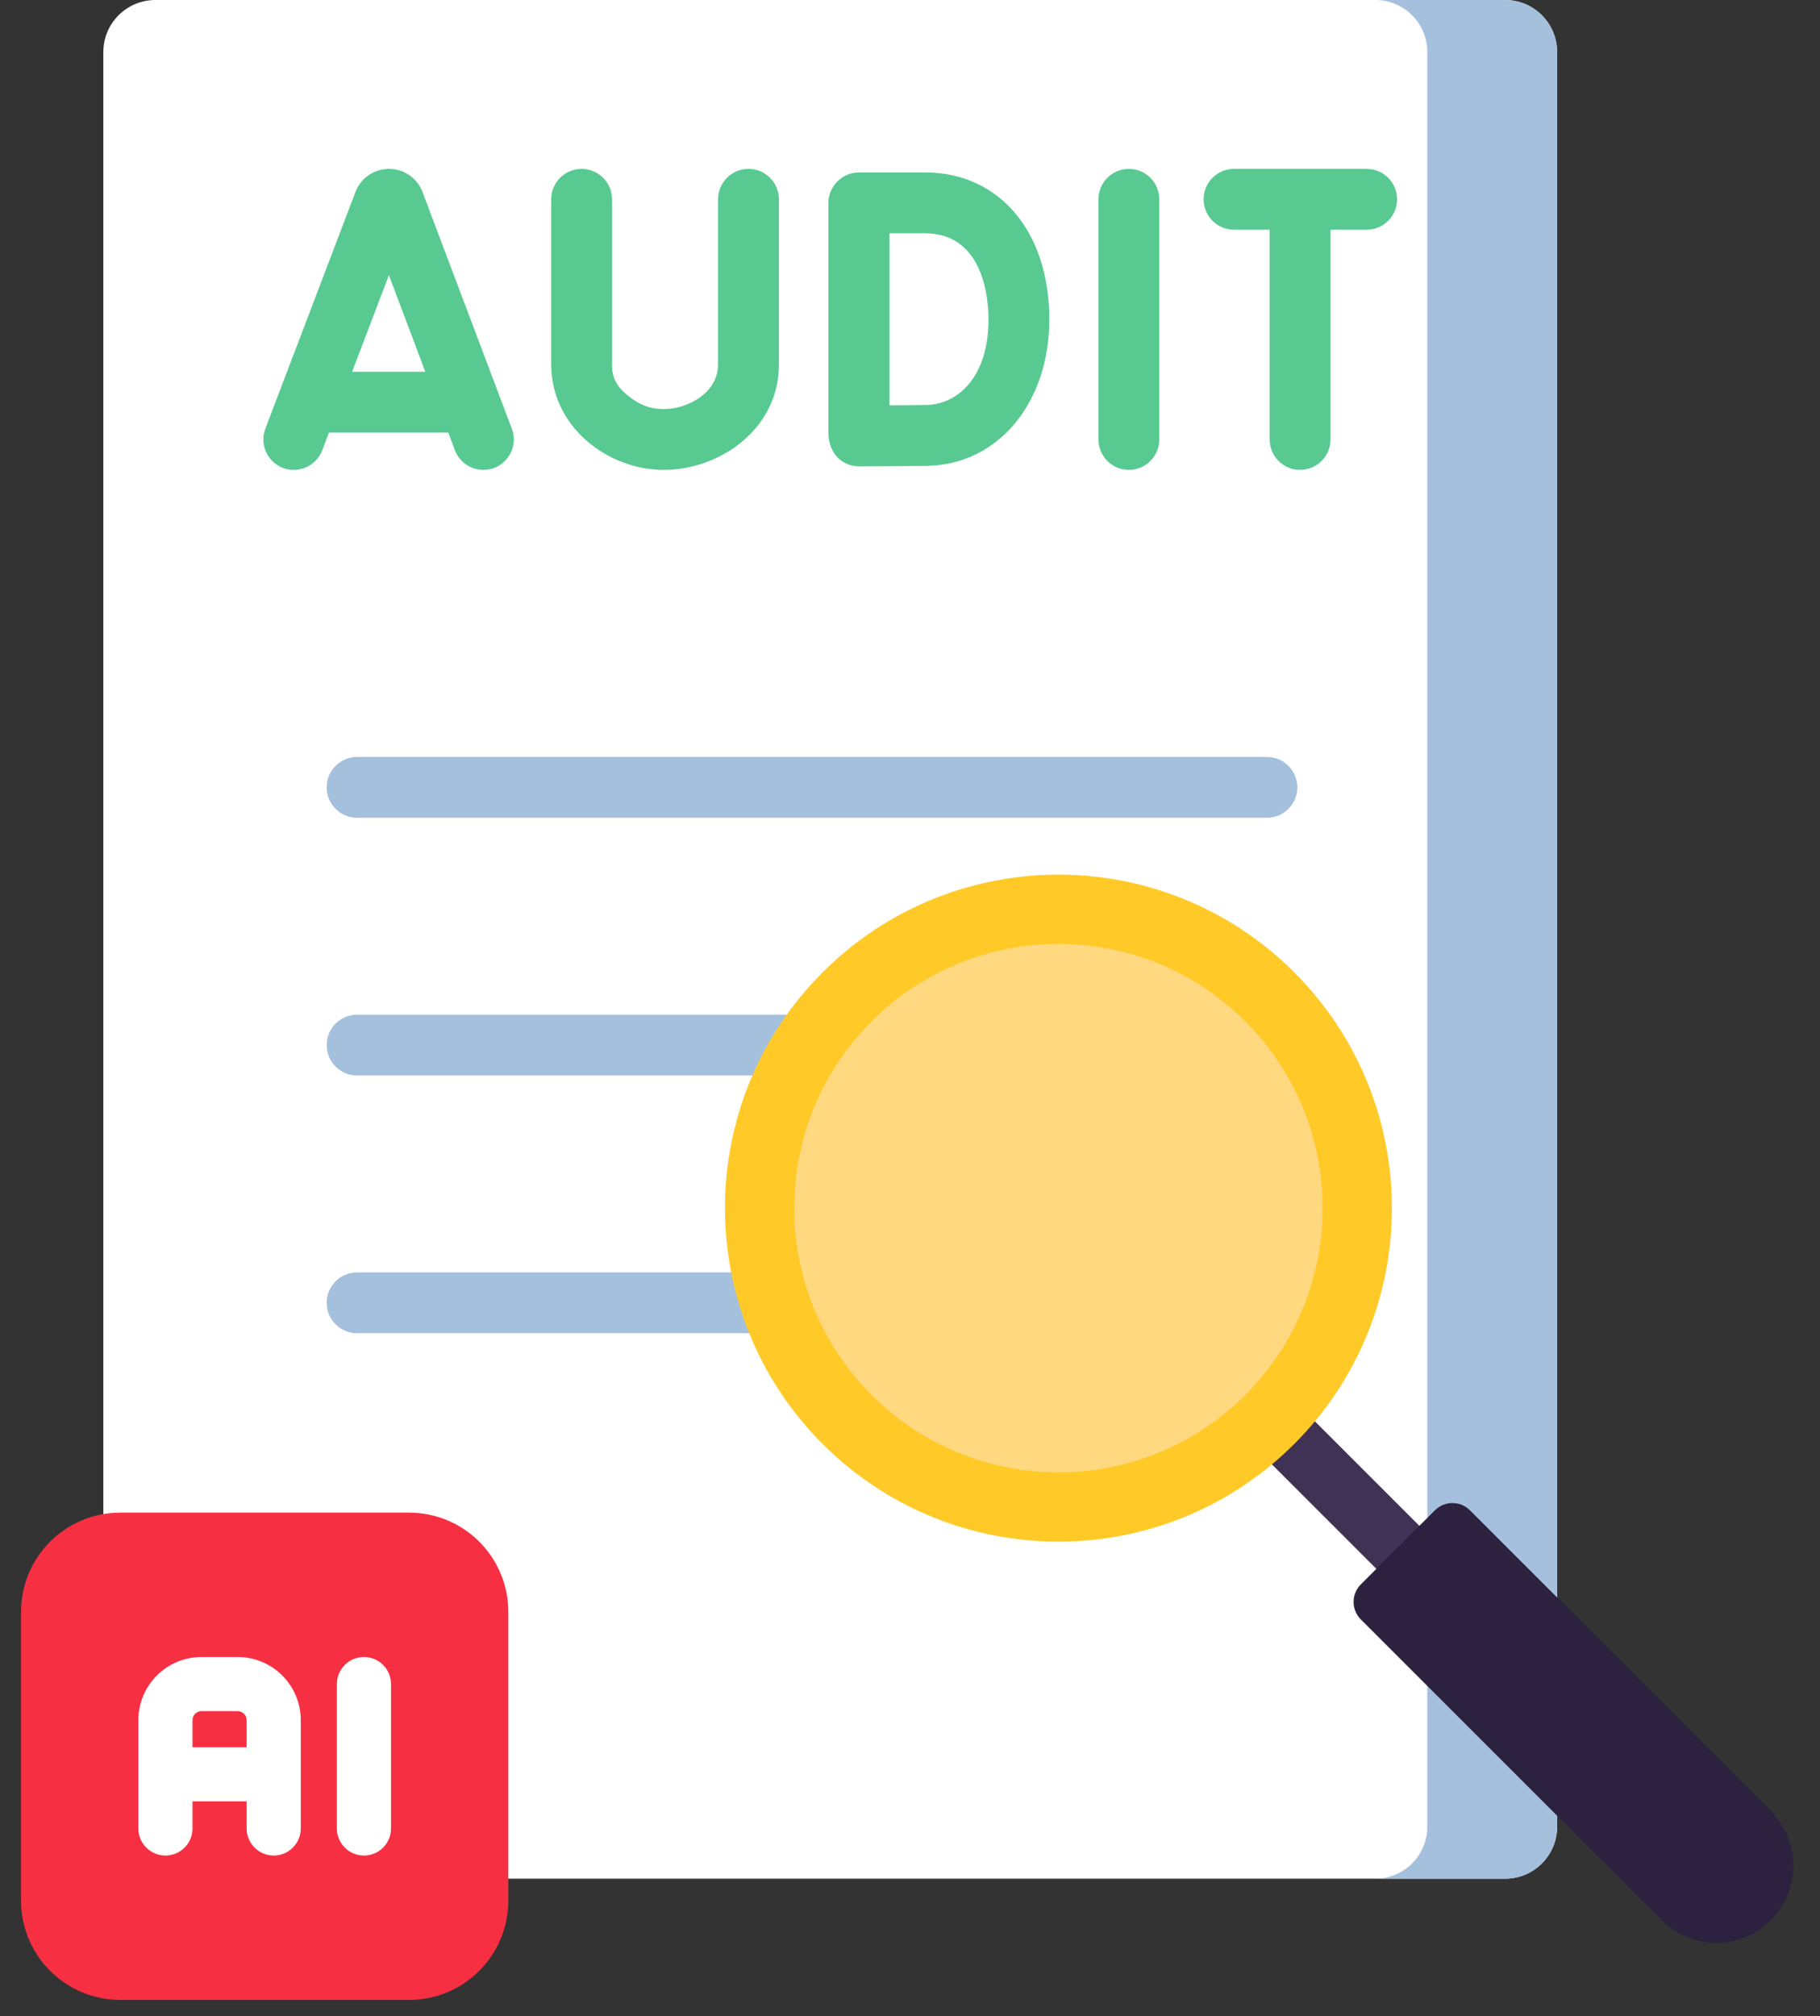 <svg width="65" height="72" viewBox="0 0 65 72" fill="none" xmlns="http://www.w3.org/2000/svg">
<rect x="0" y="0" width="65" height="72" fill="#333333" stroke="none"/>
<path d="M3.691 1.858V65.233C3.691 66.259 4.523 67.091 5.55 67.091H53.752C54.779 67.091 55.611 66.259 55.611 65.233V1.858C55.611 0.832 54.779 0 53.752 0H5.55C4.523 0 3.691 0.832 3.691 1.858Z" fill="white"/>
<path d="M53.752 0H49.117C50.143 0 50.975 0.832 50.975 1.858V65.233C50.975 66.259 50.143 67.091 49.117 67.091H53.752C54.779 67.091 55.611 66.259 55.611 65.233V1.858C55.611 0.832 54.779 0 53.752 0Z" fill="#A5C0DD"/>
<path d="M45.247 29.204H12.754C12.153 29.204 11.667 28.717 11.667 28.117C11.667 27.517 12.153 27.031 12.754 27.031H45.247C45.847 27.031 46.333 27.517 46.333 28.117C46.333 28.717 45.847 29.204 45.247 29.204Z" fill="#A5C0DD"/>
<path d="M38.85 38.408H12.754C12.153 38.408 11.667 37.922 11.667 37.322C11.667 36.721 12.153 36.235 12.754 36.235H38.85C39.45 36.235 39.937 36.721 39.937 37.322C39.937 37.922 39.45 38.408 38.85 38.408Z" fill="#A5C0DD"/>
<path d="M38.85 47.612H12.754C12.153 47.612 11.667 47.126 11.667 46.526C11.667 45.926 12.153 45.439 12.754 45.439H38.85C39.45 45.439 39.937 45.926 39.937 46.526C39.937 47.126 39.45 47.612 38.85 47.612Z" fill="#A5C0DD"/>
<path d="M51.587 58.008C51.309 58.008 51.031 57.901 50.819 57.689L38.138 45.008C37.713 44.584 37.713 43.896 38.138 43.471C38.562 43.047 39.25 43.047 39.674 43.471L52.356 56.153C52.78 56.577 52.78 57.265 52.356 57.689C52.143 57.901 51.865 58.008 51.587 58.008Z" fill="#3F3254"/>
<path d="M48.603 57.834L59.346 68.577C60.422 69.653 62.167 69.653 63.243 68.577C64.319 67.501 64.319 65.756 63.243 64.68L52.5 53.937C52.153 53.59 51.592 53.59 51.245 53.937L48.603 56.579C48.256 56.925 48.256 57.487 48.603 57.834Z" fill="#2C213E"/>
<path d="M46.223 51.566C50.874 46.915 50.874 39.374 46.223 34.723C41.572 30.072 34.031 30.072 29.38 34.723C24.729 39.374 24.729 46.915 29.38 51.566C34.031 56.217 41.572 56.217 46.223 51.566Z" fill="#FFCA28"/>
<path d="M44.473 49.816C48.158 46.132 48.158 40.158 44.473 36.473C40.788 32.788 34.815 32.788 31.13 36.473C27.445 40.158 27.445 46.132 31.13 49.816C34.815 53.501 40.788 53.501 44.473 49.816Z" fill="#FFD880"/>
<path d="M15.089 6.854C15.085 6.844 15.082 6.835 15.078 6.825C14.88 6.342 14.414 6.031 13.893 6.031C13.37 6.031 12.905 6.343 12.707 6.826C12.704 6.835 12.701 6.843 12.697 6.851L9.477 15.308C9.263 15.868 9.545 16.496 10.105 16.71C10.666 16.924 11.294 16.642 11.508 16.081L11.748 15.449H16.01L16.247 16.078C16.412 16.513 16.825 16.781 17.264 16.781C18.018 16.781 18.55 16.025 18.28 15.311L15.089 6.854ZM12.576 13.276L13.889 9.828L15.19 13.276H12.576Z" fill="#58CA91"/>
<path d="M40.317 6.031C39.717 6.031 39.23 6.517 39.23 7.117V15.694C39.23 16.294 39.717 16.781 40.317 16.781C40.917 16.781 41.403 16.294 41.403 15.694V7.117C41.404 6.517 40.917 6.031 40.317 6.031Z" fill="#58CA91"/>
<path d="M33.029 6.157H30.68C30.08 6.157 29.585 6.65 29.585 7.253V15.432C29.585 16.239 30.117 16.654 30.68 16.654C30.68 16.654 32.445 16.647 33.117 16.635C35.643 16.591 37.476 14.392 37.476 11.406C37.476 8.267 35.689 6.157 33.029 6.157ZM33.078 14.463C32.777 14.468 32.25 14.472 31.766 14.476V8.331H33.029C35.139 8.331 35.303 10.684 35.303 11.406C35.303 13.491 34.186 14.443 33.078 14.463Z" fill="#58CA91"/>
<path d="M26.732 6.031C26.132 6.031 25.645 6.517 25.645 7.117V13.013C25.645 14.021 24.574 14.608 23.704 14.608H23.7C23.324 14.607 22.998 14.515 22.703 14.326C22.002 13.879 21.859 13.48 21.859 13.019V7.117C21.859 6.517 21.372 6.031 20.772 6.031C20.172 6.031 19.686 6.517 19.686 7.117V13.019C19.686 15.237 21.695 16.778 23.697 16.781H23.703C25.71 16.781 27.819 15.322 27.819 13.013V7.117C27.818 6.517 27.332 6.031 26.732 6.031Z" fill="#58CA91"/>
<path d="M48.809 6.031H44.073C43.473 6.031 42.986 6.517 42.986 7.117C42.986 7.717 43.473 8.204 44.073 8.204H45.345V15.694C45.345 16.294 45.831 16.781 46.431 16.781C47.031 16.781 47.518 16.294 47.518 15.694V8.204H48.809C49.409 8.204 49.896 7.717 49.896 7.117C49.896 6.517 49.41 6.031 48.809 6.031Z" fill="#58CA91"/>
<g clip-path="url(#clip0_289_158)">
<path fill-rule="evenodd" clip-rule="evenodd" d="M18.154 57.562C18.154 55.604 16.567 54.018 14.609 54.018H4.297C2.339 54.018 0.752 55.604 0.752 57.562V67.875C0.752 69.833 2.339 71.42 4.297 71.42H14.609C16.567 71.42 18.154 69.833 18.154 67.875V57.562ZM12.031 60.141V65.297C12.031 65.831 12.464 66.264 12.998 66.264C13.532 66.264 13.965 65.831 13.965 65.297V60.141C13.965 59.607 13.532 59.174 12.998 59.174C12.464 59.174 12.031 59.607 12.031 60.141ZM10.742 65.297V61.43C10.742 60.184 9.733 59.174 8.486 59.174H7.197C5.951 59.174 4.941 60.184 4.941 61.43V65.297C4.941 65.831 5.375 66.264 5.908 66.264C6.442 66.264 6.875 65.831 6.875 65.297V64.33H8.809V65.297C8.809 65.831 9.242 66.264 9.775 66.264C10.309 66.264 10.742 65.831 10.742 65.297ZM6.875 62.397H8.809V61.43C8.809 61.252 8.664 61.107 8.486 61.107H7.197C7.019 61.107 6.875 61.252 6.875 61.43V62.397Z" fill="#F72F43"/>
</g>
<defs>
<clipPath id="clip0_289_158">
<rect width="17.438" height="17.438" fill="white" transform="translate(0.734 54)"/>
</clipPath>
</defs>
</svg>
